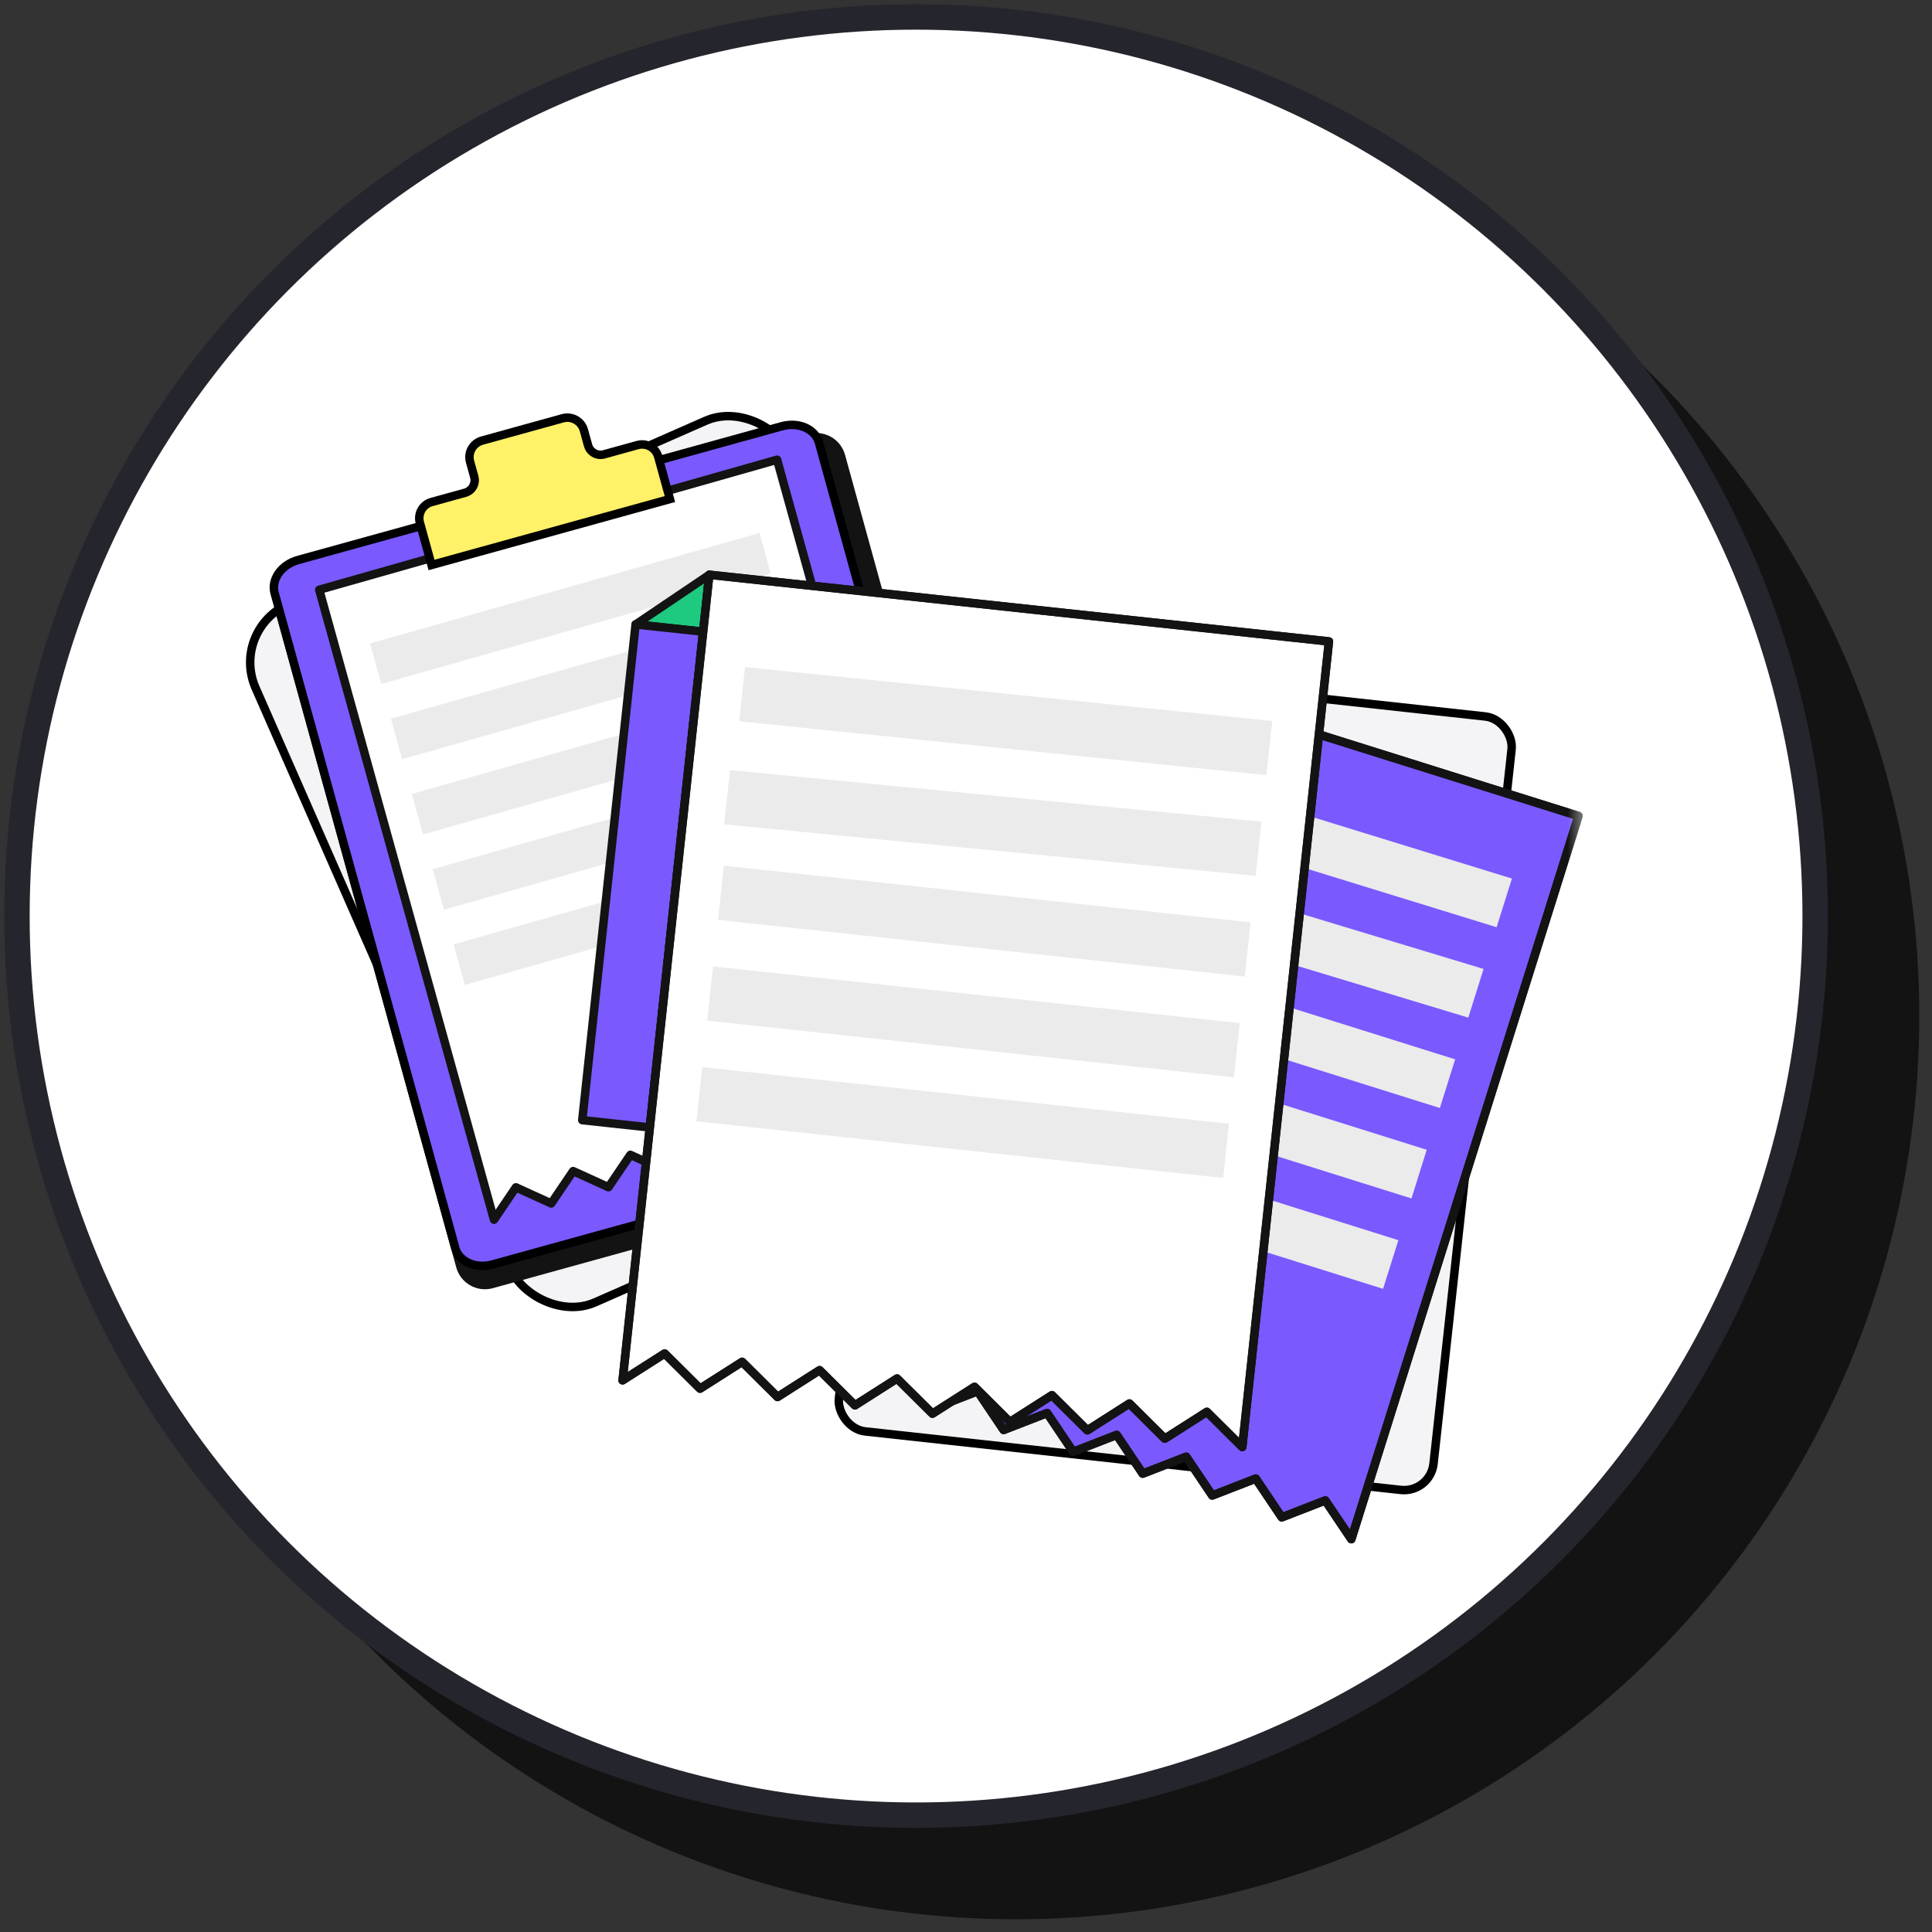 <svg width="114" height="114" viewBox="0 0 114 114" fill="none" xmlns="http://www.w3.org/2000/svg">
<rect x="0" y="0" width="114" height="114" fill="#333333" stroke="none"/>
<ellipse cx="59.947" cy="59.947" rx="53.053" ry="53.053" fill="#131313" stroke="#131313" stroke-width="0.5"/>
<ellipse cx="54.053" cy="54.053" rx="53.053" ry="53.053" fill="white" stroke="#25252D" stroke-width="1.5"/>
<mask id="mask0_3636_4836" style="mask-type:alpha" maskUnits="userSpaceOnUse" x="14" y="23" width="80" height="74">
<rect x="14" y="23" width="79.503" height="74" fill="#D9D9D9"/>
</mask>
<g mask="url(#mask0_3636_4836)">
<rect x="13.572" y="37.161" width="34.415" height="44.998" rx="3.75" transform="rotate(-23.72 13.572 37.161)" fill="#F4F4F6" stroke="black" stroke-width="0.5"/>
<rect x="54.296" y="38.634" width="35.296" height="45.91" rx="1.75" transform="rotate(6.234 54.296 38.634)" fill="#F4F4F6" stroke="black" stroke-width="0.5"/>
<path d="M60.314 37.837L93.14 48.147L79.736 90.821L78.2 88.535L75.633 89.532L74.097 87.246L71.53 88.243L69.994 85.957L67.427 86.954L65.891 84.669L63.323 85.666L61.787 83.38L59.22 84.377L57.684 82.091L55.117 83.088L53.581 80.802L51.014 81.799L49.477 79.513L46.91 80.51L51.119 67.112L59.367 40.852L60.314 37.837Z" fill="#7A59FF" stroke="#131313" stroke-width="0.5" stroke-linejoin="round"/>
<path d="M81.61 76.05L53.707 67.286L54.609 64.414L82.512 73.178L81.61 76.05ZM83.285 70.716L55.382 61.952L56.284 59.079L84.186 67.844L83.285 70.716ZM84.961 65.38L57.059 56.616L57.961 53.744L85.863 62.508L84.961 65.38ZM86.638 60.046L58.423 51.51L59.326 48.637L87.54 57.174L86.638 60.046ZM88.31 54.712L60.352 46.092L61.254 43.221L89.213 51.84L88.31 54.712Z" fill="#EBEBEB"/>
<path d="M60.314 37.837L93.14 48.147L79.736 90.821L78.2 88.535L75.633 89.532L74.097 87.246L71.53 88.243L69.994 85.957L67.427 86.954L65.891 84.669L63.323 85.666L61.787 83.38L59.22 84.377L57.684 82.091L55.117 83.088L53.581 80.802L51.014 81.799L49.477 79.513L46.91 80.51L51.119 67.112L59.367 40.852L60.314 37.837Z" stroke="#131313" stroke-width="0.5" stroke-linejoin="round"/>
<path d="M55.791 39.729L59.368 40.852L51.12 67.113L47.542 65.99L55.791 39.729Z" fill="#CCCCCC" stroke="#131313" stroke-width="0.5" stroke-linejoin="round"/>
<path d="M55.793 39.73L60.317 37.839L59.37 40.854L55.793 39.73Z" fill="#131313" stroke="#131313" stroke-width="0.5" stroke-linejoin="round"/>
<path d="M53.968 67.308L43.304 28.651C43.046 27.717 42.079 27.169 41.143 27.428L17.485 33.969C16.549 34.228 16 35.195 16.258 36.13L26.922 74.786C27.18 75.721 28.148 76.269 29.083 76.01L52.741 69.469C53.677 69.21 54.226 68.243 53.968 67.308Z" fill="#131313"/>
<path d="M46.697 25.892L41.027 27.46C41.963 27.201 42.93 27.749 43.188 28.684L53.853 67.34C54.111 68.275 53.561 69.242 52.625 69.501L58.295 67.933C59.23 67.674 59.78 66.707 59.522 65.772L48.858 27.116C48.6 26.182 47.632 25.634 46.697 25.892Z" fill="#131313"/>
<path d="M47.701 25.614L42.031 27.182C42.967 26.923 43.934 27.471 44.192 28.405L54.856 67.062C55.114 67.996 54.565 68.964 53.629 69.222L59.299 67.655C60.234 67.396 60.784 66.429 60.526 65.494L49.862 26.838C49.604 25.903 48.636 25.355 47.701 25.614Z" fill="#131313"/>
<path d="M17.602 33.04L46.121 25.154C47.16 24.867 48.112 25.347 48.322 26.108L58.989 64.775C59.199 65.536 58.628 66.437 57.589 66.725L29.07 74.61C28.032 74.897 27.079 74.417 26.869 73.656L16.202 34.989C15.992 34.228 16.563 33.327 17.602 33.04Z" fill="#7A59FF" stroke="black" stroke-width="0.5"/>
<path d="M18.836 34.8L45.853 27.126L56.166 64.296L54.081 63.346L52.789 65.256L50.704 64.305L49.412 66.215L47.327 65.265L46.035 67.174L43.95 66.224L42.658 68.133L40.572 67.183L39.281 69.093L37.196 68.142L35.904 70.052L33.818 69.102L32.526 71.011L30.441 70.061L29.149 71.97L25.912 60.3L19.565 37.426L18.836 34.8Z" fill="white" stroke="#131313" stroke-width="0.5" stroke-linejoin="round"/>
<path fill-rule="evenodd" clip-rule="evenodd" d="M21.834 37.969L44.816 31.447L45.479 33.837L22.498 40.359L21.834 37.969ZM23.067 42.407L46.048 35.886L46.712 38.276L23.73 44.798L23.067 42.407ZM47.28 40.326L24.299 46.847L24.963 49.238L47.944 42.716L47.28 40.326ZM25.532 51.287L48.513 44.765L49.176 47.156L26.195 53.677L25.532 51.287ZM49.745 49.204L26.764 55.726L27.427 58.116L50.408 51.595L49.745 49.204Z" fill="#EBEBEB"/>
<path d="M28.445 25.998L33.209 24.68C33.748 24.532 34.305 24.848 34.453 25.385L34.699 26.276C34.739 26.423 34.822 26.553 34.936 26.651L35.059 26.737C35.236 26.837 35.445 26.864 35.641 26.809L37.623 26.261C38.15 26.116 38.694 26.424 38.84 26.95L39.529 29.448L25.464 33.337L24.774 30.838C24.63 30.313 24.939 29.769 25.465 29.623L27.449 29.075C27.595 29.034 27.725 28.951 27.824 28.837L27.91 28.714C28.011 28.537 28.037 28.328 27.983 28.133L27.737 27.242C27.589 26.704 27.905 26.147 28.445 25.998Z" fill="#FFF168" stroke="black" stroke-width="0.5"/>
<path d="M37.507 36.847L41.853 33.917L41.492 37.275L37.507 36.847Z" fill="#1ECA80" stroke="#131313" stroke-width="0.5" stroke-linejoin="round"/>
<path d="M37.504 36.845L41.489 37.273L38.342 66.525L34.357 66.096L37.504 36.845Z" fill="#7A59FF" stroke="#131313" stroke-width="0.5" stroke-linejoin="round"/>
<path d="M41.852 33.913L78.416 37.848L73.302 85.382L71.213 83.308L68.731 84.89L66.643 82.816L64.161 84.398L62.072 82.324L59.59 83.906L57.502 81.832L55.02 83.415L52.931 81.341L50.449 82.923L48.361 80.849L45.879 82.431L43.79 80.357L41.308 81.939L39.219 79.865L36.737 81.448L38.343 66.524L41.49 37.272L41.852 33.913Z" fill="white" stroke="#131313" stroke-width="0.5" stroke-linejoin="round"/>
<path d="M72.172 69.507L41.091 66.164L41.436 62.965L72.516 66.308L72.172 69.507ZM72.81 63.567L41.731 60.223L42.075 57.024L73.154 60.367L72.81 63.567ZM73.449 57.624L42.369 54.279L42.713 51.08L73.792 54.424L73.449 57.624ZM74.091 51.681L42.73 48.641L43.074 45.441L74.435 48.482L74.091 51.681ZM74.728 45.741L43.618 42.559L43.962 39.36L75.072 42.541L74.728 45.741Z" fill="#EBEBEB"/>
<path d="M41.852 33.913L78.416 37.848L73.302 85.382L71.213 83.308L68.731 84.89L66.643 82.816L64.161 84.398L62.072 82.324L59.59 83.906L57.502 81.832L55.02 83.415L52.931 81.341L50.449 82.923L48.361 80.849L45.879 82.431L43.79 80.357L41.308 81.939L39.219 79.865L36.737 81.448L38.343 66.524L41.49 37.272L41.852 33.913Z" stroke="#131313" stroke-width="0.5" stroke-linejoin="round"/>
</g>
</svg>
